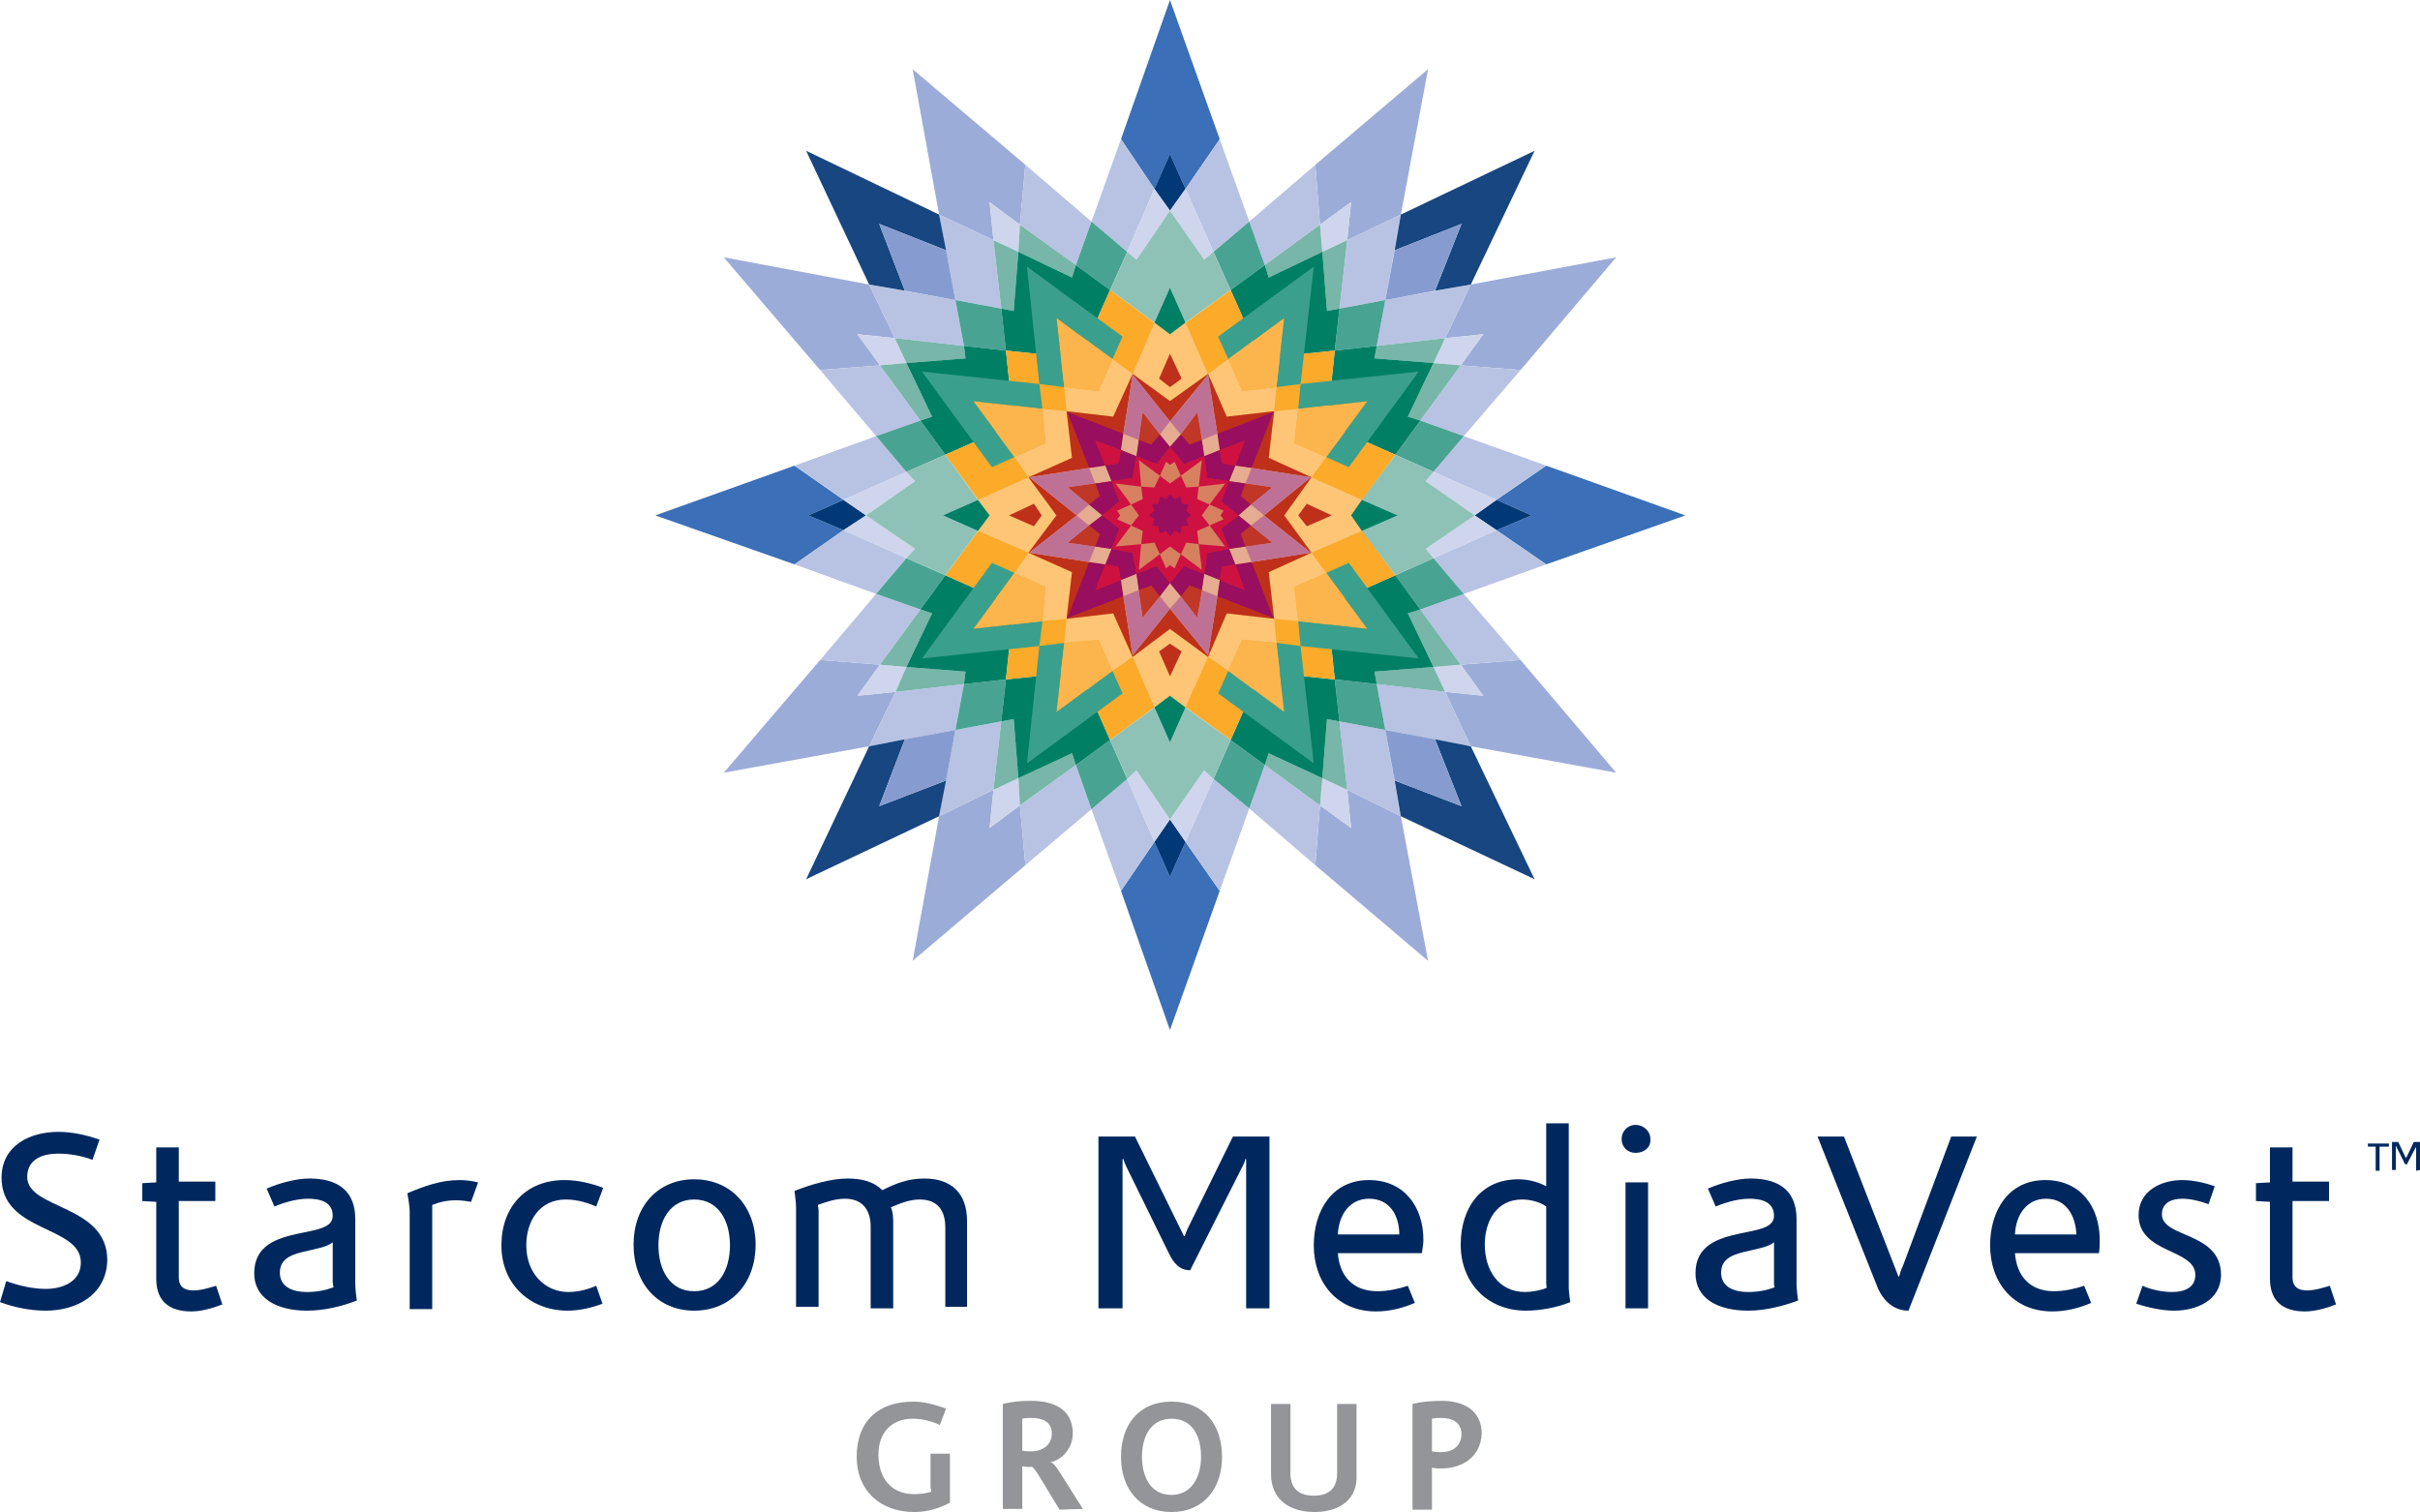 <?xml version="1.0" encoding="utf-8"?>
<!-- Generator: Adobe Illustrator 19.0.1, SVG Export Plug-In . SVG Version: 6.00 Build 0)  -->
<svg version="1.1" id="Layer_1" xmlns="http://www.w3.org/2000/svg" xmlns:xlink="http://www.w3.org/1999/xlink" x="0px" y="0px"
	 width="311.3px" height="194.5px" viewBox="386.2 277.5 311.3 194.5" style="enable-background:new 386.2 277.5 311.3 194.5;"
	 xml:space="preserve">
<style type="text/css">
	.st0{fill:#3B6FB7;}
	.st1{fill:#9CACD8;}
	.st2{fill:#B8C3E4;}
	.st3{fill:#49A392;}
	.st4{fill:#003976;}
	.st5{fill:#CED5EC;}
	.st6{fill:#77B6A9;}
	.st7{fill:#007F65;}
	.st8{fill:#FBAA29;}
	.st9{fill:#8FC2B7;}
	.st10{fill:#FEC576;}
	.st11{fill:#BE301A;}
	.st12{fill:none;}
	.st13{fill:#3B9F8D;}
	.st14{fill:#FCB54C;}
	.st15{fill:#990E5E;}
	.st16{fill:#174680;}
	.st17{fill:#869CD0;}
	.st18{fill:#F3B46D;}
	.st19{fill:#BF7195;}
	.st20{fill:#E6AC92;}
	.st21{fill:#CE1141;}
	.st22{fill:#C03627;}
	.st23{fill:#BF3629;}
	.st24{fill:#00285E;}
	.st25{fill:#519241;}
	.st26{fill:#D78060;}
	.st27{fill:#939598;}
</style>
<polygon class="st0" points="536.7,297.3 538.7,301.8 543.1,295.4 536.7,277.5 530.4,295.4 534.7,301.8 "/>
<polygon class="st0" points="536.7,390.3 534.7,385.8 530.4,392.1 536.7,410 543.1,392.1 538.7,385.8 "/>
<polygon class="st0" points="583.2,343.8 578.7,345.7 585.1,350.1 603,343.8 585.1,337.4 578.7,341.8 "/>
<polygon class="st0" points="490.2,343.8 494.7,341.8 488.4,337.4 470.5,343.8 488.4,350.1 494.7,345.7 "/>
<polygon class="st1" points="496.5,367 499.4,363 491.7,362.4 479.3,376.9 498,373.5 501.4,366.5 "/>
<polygon class="st1" points="513.5,303.5 517.4,306.4 518.1,298.7 503.6,286.4 507,305.1 514,308.4 "/>
<polygon class="st1" points="577,320.5 574.1,324.5 581.8,325.1 594.1,310.6 575.4,314.1 572.1,321 "/>
<polygon class="st1" points="560,384 556,381.1 555.4,388.8 569.9,401.1 566.4,382.5 559.5,379.1 "/>
<polygon class="st2" points="570.6,349.3 574.5,353.9 585.1,350.1 578.7,345.7 "/>
<polygon class="st2" points="542.3,309.9 546.9,306 543.1,295.4 538.7,301.8 "/>
<polygon class="st2" points="502.8,338.2 498.9,333.6 488.4,337.4 494.7,341.8 "/>
<polygon class="st2" points="515,317.2 514,308.4 507,305.1 509.1,316.1 "/>
<polygon class="st2" points="563.3,322 572.1,321 575.4,314.1 564.4,316.1 "/>
<polygon class="st2" points="510.2,365.5 501.4,366.5 498,373.5 509.1,371.4 "/>
<polygon class="st2" points="558.5,370.3 559.5,379.1 566.4,382.5 564.4,371.4 "/>
<polygon class="st2" points="531.2,377.7 526.6,381.6 530.4,392.1 534.7,385.8 "/>
<polygon class="st1" points="513.5,384 514,379.1 507,382.5 503.6,401.1 518.1,388.8 517.4,381.1 "/>
<polygon class="st1" points="560,303.5 559.5,308.4 566.4,305.1 569.9,286.4 555.4,298.7 556,306.4 "/>
<polygon class="st1" points="496.5,320.5 501.3,321 498,314.1 479.3,310.6 491.7,325.1 499.4,324.5 "/>
<polygon class="st1" points="581.8,362.4 574.1,363 577,367 572.1,366.5 575.4,373.5 594.1,376.9 "/>
<polygon class="st2" points="494.7,345.7 488.4,350.1 498.9,353.9 502.8,349.3 "/>
<polygon class="st2" points="578.7,341.8 585.1,337.4 574.5,333.6 570.6,338.2 "/>
<polygon class="st2" points="558.5,317.2 564.4,316.1 566.4,305.1 559.5,308.4 "/>
<polygon class="st2" points="563.3,365.5 564.4,371.4 575.4,373.5 572.1,366.5 "/>
<polygon class="st2" points="515,370.3 509.1,371.4 507,382.5 514,379.1 "/>
<polygon class="st2" points="510.2,322 509.1,316.1 498,314.1 501.3,321 "/>
<polygon class="st2" points="534.7,301.8 530.4,295.4 526.6,306 531.2,309.9 "/>
<polygon class="st2" points="538.7,385.8 543.1,392.1 546.9,381.5 542.3,377.7 "/>
<polygon class="st2" points="524.6,311.6 526.6,306 518.1,298.7 517.4,306.4 "/>
<polygon class="st2" points="499.4,324.5 491.7,325.1 498.9,333.6 504.6,331.6 "/>
<polygon class="st2" points="574.1,363 581.8,362.4 574.5,353.9 568.9,355.9 "/>
<polygon class="st2" points="504.6,355.9 498.9,353.9 491.7,362.4 499.4,363 "/>
<polygon class="st2" points="556,306.4 555.4,298.7 546.9,306 548.9,311.6 "/>
<polygon class="st2" points="548.9,375.9 546.9,381.5 555.4,388.8 556,381.1 "/>
<polygon class="st2" points="568.9,331.6 574.5,333.6 581.8,325.1 574.1,324.5 "/>
<polygon class="st2" points="517.4,381.1 518.1,388.8 526.6,381.6 524.6,375.9 "/>
<polygon class="st3" points="558.5,370.3 564.4,371.4 563.3,365.5 557.9,364.9 "/>
<polygon class="st3" points="510.2,365.5 509.1,371.4 515,370.3 515.6,364.9 "/>
<polygon class="st3" points="563.3,322 564.4,316.1 558.5,317.2 557.9,322.6 "/>
<polygon class="st3" points="565.7,351.5 568.9,355.9 574.5,353.9 570.6,349.3 "/>
<polygon class="st3" points="544.5,314.8 548.9,311.6 546.9,306 542.3,309.9 "/>
<polygon class="st3" points="515,317.2 509.1,316.1 510.2,322 515.6,322.6 "/>
<polygon class="st3" points="544.5,372.7 542.3,377.7 546.9,381.5 548.9,375.9 "/>
<polygon class="st3" points="565.7,336 570.6,338.2 574.5,333.6 568.9,331.6 "/>
<polygon class="st3" points="529,372.7 524.6,375.9 526.6,381.6 531.2,377.7 "/>
<polygon class="st3" points="507.8,351.5 502.8,349.3 498.9,353.9 504.6,355.9 "/>
<polygon class="st3" points="529,314.8 531.2,309.9 526.6,306 524.6,311.6 "/>
<polygon class="st3" points="507.8,336 504.6,331.6 498.9,333.6 502.8,338.2 "/>
<polygon class="st4" points="538.7,301.8 536.7,297.3 534.7,301.8 536.7,304.6 "/>
<polygon class="st5" points="541.1,310.9 542.3,309.9 538.7,301.8 536.7,304.6 "/>
<polygon class="st5" points="536.7,304.6 534.7,301.8 531.2,309.9 532.4,310.9 "/>
<polygon class="st5" points="572.1,366.5 577,367 574.1,363 570.6,363.3 "/>
<polygon class="st6" points="563,363.9 563.3,365.5 572.1,366.5 570.6,363.3 "/>
<polygon class="st6" points="567.3,356.4 570.6,363.3 574.1,363 568.9,355.9 "/>
<polygon class="st7" points="570.6,363.3 567.3,356.4 568.9,355.9 565.7,351.5 556.9,355.4 557.9,364.9 563.3,365.5 563,363.9 "/>
<polygon class="st5" points="501.3,321 496.5,320.5 499.4,324.5 502.8,324.2 "/>
<polygon class="st6" points="510.4,323.6 510.2,322 501.3,321 502.8,324.2 "/>
<polygon class="st6" points="502.8,324.2 499.4,324.5 504.6,331.6 506.1,331.1 "/>
<polygon class="st7" points="515.6,322.6 510.2,322 510.4,323.6 502.8,324.2 506.1,331.1 504.6,331.6 507.8,336 516.6,332.1 "/>
<polygon class="st5" points="499.4,363 496.5,367 501.4,366.5 502.8,363.3 "/>
<polygon class="st6" points="502.8,363.3 501.4,366.5 510.2,365.5 510.4,363.9 "/>
<polygon class="st6" points="506.1,356.4 504.6,355.9 499.4,363 502.8,363.3 "/>
<polygon class="st7" points="516.6,355.4 507.8,351.5 504.6,355.9 506.1,356.4 502.8,363.3 510.4,363.9 510.2,365.5 515.6,364.9 "/>
<polygon class="st5" points="574.1,324.5 577,320.5 572.1,321 570.6,324.2 "/>
<polygon class="st6" points="570.6,324.2 572.1,321 563.3,322 563,323.6 "/>
<polygon class="st6" points="567.3,331.1 568.9,331.6 574.1,324.5 570.6,324.2 "/>
<polygon class="st7" points="556.9,332.1 565.7,336 568.9,331.6 567.3,331.1 570.6,324.2 563,323.6 563.3,322 557.9,322.6 "/>
<polygon class="st4" points="534.7,385.8 536.7,390.3 538.7,385.8 536.7,382.9 "/>
<polygon class="st5" points="532.4,376.6 531.2,377.7 534.7,385.8 536.7,382.9 "/>
<polygon class="st5" points="536.7,382.9 538.7,385.8 542.3,377.7 541.1,376.6 "/>
<polygon class="st4" points="578.7,345.7 583.2,343.8 578.7,341.8 575.9,343.8 "/>
<polygon class="st5" points="569.6,348.1 570.6,349.3 578.7,345.7 575.9,343.8 "/>
<polygon class="st5" points="575.9,343.8 578.7,341.8 570.6,338.2 569.6,339.4 "/>
<polygon class="st5" points="559.5,308.4 560,303.5 556,306.4 556.3,309.9 "/>
<polygon class="st6" points="556.9,317.5 558.5,317.2 559.5,308.4 556.3,309.9 "/>
<polygon class="st6" points="556.3,309.9 556,306.4 548.9,311.6 549.4,313.2 "/>
<polygon class="st7" points="557.9,322.6 558.5,317.2 556.9,317.5 556.3,309.9 549.4,313.2 548.9,311.6 544.5,314.8 548.4,323.6 "/>
<polygon class="st5" points="514,379.1 513.5,384 517.4,381.1 517.2,377.6 "/>
<polygon class="st6" points="516.6,370 515,370.3 514,379.1 517.2,377.6 "/>
<polygon class="st6" points="517.2,377.6 517.4,381.1 524.6,375.9 524.1,374.4 "/>
<polygon class="st7" points="515.6,364.9 515,370.3 516.6,370 517.2,377.6 524.1,374.4 524.6,375.9 529,372.7 525.1,363.9 "/>
<polygon class="st5" points="556,381.1 560,384 559.5,379.1 556.3,377.6 "/>
<polygon class="st6" points="556.3,377.6 559.5,379.1 558.5,370.3 556.9,370 "/>
<polygon class="st6" points="549.4,374.4 548.9,375.9 556,381.1 556.3,377.6 "/>
<polygon class="st7" points="548.4,363.9 544.5,372.7 548.9,375.9 549.4,374.4 556.3,377.6 556.9,370 558.5,370.3 557.9,364.9 "/>
<polygon class="st4" points="494.7,341.8 490.2,343.8 494.7,345.7 497.6,343.8 "/>
<polygon class="st5" points="503.9,339.4 502.8,338.2 494.7,341.8 497.6,343.8 "/>
<polygon class="st5" points="497.6,343.8 494.7,345.7 502.8,349.3 503.9,348.1 "/>
<polygon class="st5" points="517.4,306.4 513.5,303.5 514,308.4 517.2,309.9 "/>
<polygon class="st6" points="517.2,309.9 514,308.4 515,317.2 516.6,317.5 "/>
<polygon class="st6" points="524.1,313.2 524.6,311.6 517.4,306.4 517.2,309.9 "/>
<polygon class="st7" points="525.1,323.6 529,314.8 524.6,311.6 524.1,313.2 517.2,309.9 516.6,317.5 515,317.2 515.6,322.6 "/>
<polygon class="st8" points="557.9,364.9 556.9,355.4 565.7,351.5 560,343.8 565.7,336 556.9,332.1 557.9,322.6 548.4,323.6 
	544.5,314.8 536.7,320.5 529,314.8 525.1,323.6 515.6,322.6 516.6,332.1 507.8,336 513.5,343.8 507.8,351.5 516.6,355.4 
	515.6,364.9 525.1,363.9 529,372.7 536.7,367 544.5,372.7 548.4,363.9 "/>
<polygon class="st9" points="541.1,310.9 536.7,304.6 532.4,310.9 531.2,309.9 529,314.8 534.7,319 536.7,314.5 538.7,319 
	544.5,314.8 542.3,309.9 "/>
<polygon class="st9" points="536.7,373 534.7,368.5 529,372.7 531.2,377.7 532.4,376.6 536.7,382.9 541.1,376.6 542.3,377.7 
	544.5,372.7 538.7,368.5 "/>
<polygon class="st9" points="575.9,343.8 569.6,339.4 570.6,338.2 565.7,336 561.4,341.8 566,343.8 561.4,345.8 565.7,351.5 
	570.6,349.3 569.6,348.1 "/>
<polygon class="st10" points="534.7,319 531.9,325.6 536.7,329.1 541.6,325.6 538.7,319 536.7,320.5 "/>
<polygon class="st7" points="534.7,319 536.7,320.5 538.7,319 536.7,314.5 "/>
<polygon class="st10" points="538.7,368.5 541.6,362 536.7,358.4 531.9,362 534.7,368.5 536.7,367 "/>
<polygon class="st7" points="538.7,368.5 536.7,367 534.7,368.5 536.7,373 "/>
<polygon class="st10" points="561.4,341.8 554.9,338.9 551.4,343.8 554.9,348.6 561.4,345.8 560,343.8 "/>
<polygon class="st7" points="561.4,341.8 560,343.8 561.4,345.8 566,343.8 "/>
<polygon class="st9" points="512,341.8 507.8,336 502.8,338.2 503.9,339.4 497.6,343.8 503.9,348.1 502.8,349.3 507.8,351.5 
	512,345.8 507.5,343.8 "/>
<polygon class="st10" points="522.1,343.8 518.5,338.9 512,341.8 513.5,343.8 512,345.8 518.5,348.6 "/>
<polygon class="st7" points="512,341.8 507.5,343.8 512,345.8 513.5,343.8 "/>
<g>
	<polygon class="st11" points="535.3,326.2 536.7,327.3 538.2,326.2 536.7,323 	"/>
	<polygon class="st11" points="538.2,361.3 536.7,360.3 535.3,361.3 536.7,364.5 	"/>
	<polygon class="st11" points="554.3,342.3 553.2,343.8 554.3,345.2 557.5,343.8 	"/>
	<polygon class="st11" points="519.2,342.3 516,343.8 519.2,345.2 520.2,343.8 	"/>
</g>
<polygon class="st12" points="519.9,326.9 520.3,330.1 523.4,330.4 523.1,327.3 "/>
<polygon class="st12" points="550.1,330.4 553.2,330.1 553.5,326.9 550.4,327.3 "/>
<polygon class="st12" points="550.1,357.1 550.4,360.2 553.5,360.6 553.2,357.4 "/>
<polygon class="st12" points="523.4,357.1 520.3,357.4 519.9,360.6 523.1,360.2 "/>
<polygon class="st10" points="552.7,353 556.8,351.2 554.9,348.6 549.4,351.1 550.1,357.1 553.2,357.4 "/>
<polygon class="st10" points="520.7,334.5 516.7,336.3 518.5,338.9 524.1,336.4 523.4,330.4 520.3,330.1 "/>
<polygon class="st10" points="520.3,357.4 523.4,357.1 524.1,351.1 518.5,348.6 516.7,351.2 520.7,353 "/>
<polygon class="st10" points="553.2,330.1 550.1,330.4 549.4,336.4 554.9,338.9 556.8,336.3 552.7,334.5 "/>
<polygon class="st10" points="544,331.1 550.1,330.4 550.4,327.3 546,327.8 544.2,323.7 541.6,325.6 "/>
<polygon class="st10" points="529.4,356.4 523.4,357.1 523.1,360.2 527.5,359.8 529.3,363.8 531.9,362 "/>
<polygon class="st10" points="550.4,360.2 550.1,357.1 544,356.4 541.6,362 544.2,363.8 546,359.8 "/>
<polygon class="st10" points="527.5,327.8 523.1,327.3 523.4,330.4 529.4,331.1 531.9,325.6 529.3,323.7 "/>
<polygon class="st13" points="559.7,349.9 556.8,351.2 562.1,358.4 553.2,357.4 553.5,360.6 568.7,362.2 "/>
<polygon class="st14" points="553.2,357.4 562.1,358.4 556.8,351.2 552.7,353 "/>
<polygon class="st13" points="520.3,330.1 519.9,326.9 504.8,325.3 513.8,337.6 516.7,336.3 511.4,329.1 "/>
<polygon class="st14" points="520.3,330.1 511.4,329.1 516.7,336.3 520.7,334.5 "/>
<polygon class="st13" points="511.4,358.4 516.7,351.2 513.8,349.9 504.8,362.2 519.9,360.6 520.3,357.4 "/>
<polygon class="st14" points="520.3,357.4 520.7,353 516.7,351.2 511.4,358.4 "/>
<polygon class="st13" points="562.1,329.1 556.8,336.3 559.7,337.6 568.7,325.3 553.5,326.9 553.2,330.1 "/>
<polygon class="st14" points="553.2,330.1 552.7,334.5 556.8,336.3 562.1,329.1 "/>
<polygon class="st13" points="550.4,327.3 553.5,326.9 555.2,311.8 542.9,320.8 544.2,323.7 551.4,318.4 "/>
<polygon class="st14" points="550.4,327.3 551.4,318.4 544.2,323.7 546,327.8 "/>
<polygon class="st13" points="523.1,360.2 519.9,360.6 518.3,375.7 530.6,366.7 529.3,363.8 522.1,369.1 "/>
<polygon class="st14" points="523.1,360.2 522.1,369.1 529.3,363.8 527.5,359.8 "/>
<polygon class="st13" points="551.4,369.1 544.2,363.8 542.9,366.7 555.2,375.7 553.5,360.6 550.4,360.2 "/>
<polygon class="st14" points="550.4,360.2 546,359.8 544.2,363.8 551.4,369.1 "/>
<polygon class="st13" points="522.1,318.4 529.3,323.7 530.6,320.8 518.3,311.8 519.9,326.9 523.1,327.3 "/>
<polygon class="st14" points="523.1,327.3 527.5,327.8 529.3,323.7 522.1,318.4 "/>
<polygon class="st11" points="554.9,348.6 551.4,343.8 554.9,338.9 549.4,336.4 550.1,330.4 544,331.1 541.6,325.6 536.7,329.1 
	531.9,325.6 529.4,331.1 523.4,330.4 524.1,336.4 518.5,338.9 522.1,343.8 518.5,348.6 524.1,351.1 523.4,357.1 529.4,356.4 
	531.9,362 536.7,358.4 541.6,362 544,356.4 550.1,357.1 549.4,351.1 "/>
<polygon class="st15" points="546.3,334.2 545.1,337.4 547.2,337.7 550,330.5 542.8,333.3 543.1,335.4 "/>
<polygon class="st15" points="527.1,353.4 528.4,350.1 526.3,349.8 523.5,357 530.7,354.2 530.4,352.1 "/>
<polygon class="st15" points="546.3,353.4 543.1,352.1 542.8,354.2 550,357 547.2,349.8 545.1,350.1 "/>
<polygon class="st15" points="527.1,334.2 530.4,335.4 530.7,333.3 523.5,330.5 526.3,337.7 528.4,337.4 "/>
<polygon class="st16" points="570.8,314.9 575.4,314.1 583.6,296.9 566.4,305.1 565.6,309.7 574.2,306.3 "/>
<polygon class="st16" points="502.6,372.6 498,373.5 489.9,390.6 507,382.5 507.9,377.9 499.3,381.2 "/>
<polygon class="st16" points="502.6,314.9 499.3,306.3 507.9,309.7 507,305.1 489.9,296.9 498,314.1 "/>
<polygon class="st16" points="570.8,372.6 574.2,381.2 565.6,377.9 566.4,382.5 583.6,390.6 575.4,373.5 "/>
<polygon class="st17" points="570.8,314.9 574.2,306.3 565.6,309.7 564.4,316.1 "/>
<polygon class="st17" points="502.6,372.6 499.3,381.2 507.9,377.9 509.1,371.4 "/>
<polygon class="st17" points="570.8,372.6 564.4,371.4 565.6,377.9 574.2,381.2 "/>
<polygon class="st17" points="502.6,314.9 509.1,316.1 507.9,309.7 499.3,306.3 "/>
<polygon class="st18" points="540.2,356.9 538.1,354.2 536.7,355.8 541.6,361.8 542.8,354.2 540.8,353.4 "/>
<polygon class="st18" points="533.2,330.6 535.4,333.4 536.7,331.7 531.9,325.7 530.7,333.3 532.7,334.1 "/>
<polygon class="st18" points="523.6,340.2 527.1,339.7 526.3,337.7 518.6,338.9 524.7,343.8 526.3,342.4 "/>
<polygon class="st18" points="548.8,343.8 547.1,345.1 549.8,347.3 546.4,347.8 547.2,349.8 554.8,348.6 "/>
<polygon class="st18" points="549.8,340.2 547.1,342.4 548.8,343.8 554.8,338.9 547.2,337.7 546.4,339.7 "/>
<polygon class="st18" points="523.6,347.3 526.3,345.1 524.7,343.8 518.6,348.6 526.3,349.8 527.1,347.8 "/>
<polygon class="st18" points="533.2,356.9 532.7,353.4 530.7,354.2 531.9,361.8 536.7,355.8 535.4,354.2 "/>
<polygon class="st18" points="540.2,330.6 540.8,334.1 542.8,333.3 541.6,325.7 536.7,331.7 538.1,333.4 "/>
<polygon class="st19" points="540.2,356.9 538.1,354.2 536.7,355.8 541.6,361.8 542.8,354.2 540.8,353.4 "/>
<polygon class="st19" points="533.2,330.6 535.4,333.4 536.7,331.7 531.9,325.7 530.7,333.3 532.7,334.1 "/>
<polygon class="st19" points="523.6,340.2 527.1,339.7 526.3,337.7 518.6,338.9 524.7,343.8 526.3,342.4 "/>
<polygon class="st19" points="548.8,343.8 547.1,345.1 549.8,347.3 546.4,347.8 547.2,349.8 554.8,348.6 "/>
<polygon class="st19" points="549.8,340.2 547.1,342.4 548.8,343.8 554.8,338.9 547.2,337.7 546.4,339.7 "/>
<polygon class="st19" points="523.6,347.3 526.3,345.1 524.7,343.8 518.6,348.6 526.3,349.8 527.1,347.8 "/>
<polygon class="st19" points="533.2,356.9 532.7,353.4 530.7,354.2 531.9,361.8 536.7,355.8 535.4,354.2 "/>
<polygon class="st19" points="540.2,330.6 540.8,334.1 542.8,333.3 541.6,325.7 536.7,331.7 538.1,333.4 "/>
<polygon class="st20" points="536.7,335 538.1,333.4 536.7,331.7 535.4,333.4 "/>
<polygon class="st20" points="545.5,343.8 547.1,345.1 548.8,343.8 547.1,342.4 "/>
<polygon class="st20" points="541.1,336.2 543.1,335.4 542.8,333.3 540.8,334.1 "/>
<polygon class="st20" points="544.3,339.4 546.4,339.7 547.2,337.7 545.1,337.4 "/>
<polygon class="st20" points="541.1,351.3 540.8,353.4 542.8,354.2 543.1,352.1 "/>
<polygon class="st20" points="536.7,352.5 535.4,354.2 536.7,355.8 538.1,354.2 "/>
<polygon class="st20" points="544.3,348.1 545.1,350.1 547.2,349.8 546.4,347.8 "/>
<polygon class="st20" points="532.4,336.2 532.7,334.1 530.7,333.3 530.4,335.4 "/>
<polygon class="st20" points="532.4,351.3 530.4,352.1 530.7,354.2 532.7,353.4 "/>
<polygon class="st20" points="528,343.8 526.3,342.4 524.7,343.8 526.3,345.1 "/>
<polygon class="st20" points="529.2,339.4 528.4,337.4 526.3,337.7 527.1,339.7 "/>
<polygon class="st20" points="529.2,348.1 527.1,347.8 526.3,349.8 528.4,350.1 "/>
<polygon class="st21" points="545.1,337.4 546.3,334.2 543.1,335.4 543.4,337.1 "/>
<polygon class="st15" points="544.3,339.4 545.1,337.4 543.4,337.1 543.1,335.4 541.1,336.2 541.5,339 "/>
<polygon class="st22" points="538.1,354.2 540.2,356.9 540.8,353.4 539.2,352.8 "/>
<polygon class="st15" points="536.7,352.5 538.1,354.2 539.2,352.8 540.8,353.4 541.1,351.3 538.5,350.3 "/>
<polygon class="st22" points="535.4,333.4 533.2,330.6 532.7,334.1 534.3,334.7 "/>
<polygon class="st15" points="536.7,335 535.4,333.4 534.3,334.7 532.7,334.1 532.4,336.2 535,337.2 "/>
<polygon class="st22" points="527.1,339.7 523.6,340.2 526.3,342.4 527.7,341.3 "/>
<polygon class="st15" points="529.2,339.4 527.1,339.7 527.7,341.3 526.3,342.4 528,343.8 530.2,342 "/>
<polygon class="st23" points="546.4,347.8 549.8,347.3 547.1,345.1 545.8,346.2 "/>
<polygon class="st15" points="543.3,345.5 544.3,348.1 546.4,347.8 545.8,346.2 547.1,345.1 545.5,343.8 "/>
<polygon class="st21" points="528.4,350.1 527.1,353.4 530.4,352.1 530.1,350.4 "/>
<polygon class="st15" points="529.2,348.1 528.4,350.1 530.1,350.4 530.4,352.1 532.4,351.3 531.9,348.6 "/>
<polygon class="st21" points="543.1,352.1 546.3,353.4 545.1,350.1 543.4,350.4 "/>
<polygon class="st15" points="541.1,351.3 543.1,352.1 543.4,350.4 545.1,350.1 544.3,348.1 541.5,348.6 "/>
<polygon class="st22" points="547.1,342.4 549.8,340.2 546.4,339.7 545.8,341.3 "/>
<polygon class="st15" points="545.5,343.8 547.1,342.4 545.8,341.3 546.4,339.7 544.3,339.4 543.3,342 "/>
<polygon class="st22" points="526.3,345.1 523.6,347.3 527.1,347.8 527.7,346.2 "/>
<polygon class="st15" points="528,343.8 526.3,345.1 527.7,346.2 527.1,347.8 529.2,348.1 530.2,345.5 "/>
<polygon class="st22" points="532.7,353.4 533.2,356.9 535.4,354.2 534.3,352.8 "/>
<polygon class="st15" points="532.4,351.3 532.7,353.4 534.3,352.8 535.4,354.2 536.7,352.5 535,350.3 "/>
<polygon class="st21" points="530.4,335.4 527.1,334.2 528.4,337.4 530.1,337.1 "/>
<polygon class="st15" points="532.4,336.2 530.4,335.4 530.1,337.1 528.4,337.4 529.2,339.4 531.9,339 "/>
<polygon class="st22" points="540.8,334.1 540.2,330.6 538.1,333.4 539.2,334.7 "/>
<polygon class="st15" points="541.1,336.2 540.8,334.1 539.2,334.7 538.1,333.4 536.7,335 538.5,337.2 "/>
<g>
	<path class="st24" d="M392.1,446.1c-2,0-4-0.4-5.9-1.1l0.8-2.7c1.7,0.6,3.4,1,5.1,1c2.1,0,4.5-0.9,4.5-3.4
		c0-4.8-10.2-3.8-10.2-10.9c0-4.1,3.6-5.9,7.3-5.9c1.8,0,3.6,0.4,5.3,1l-0.9,2.6c-1.3-0.5-2.9-0.8-4.4-0.8c-2,0-4,0.7-4,3
		c0,4.2,10.3,3.5,10.3,10.7C399.9,444.1,396,446.1,392.1,446.1z"/>
	<path class="st24" d="M410.8,446.2c-2.8,0-4.5-1.3-4.5-4.2v-9.9l-1.8-0.1v-2.3l1.8-0.1v-4.5h2.9v4.4h4.7v2.5h-4.7v9.8
		c0,1.3,0.8,1.7,1.9,1.7c1,0,2.2-0.4,2.9-0.6l0.8,2.4C413.5,445.8,412.1,446.2,410.8,446.2z"/>
	<path class="st24" d="M425.7,446.1c-3.9,0-6.8-1.6-6.8-4.8c0-3.6,2.9-4.5,5.6-5.1c2.3-0.5,4.5-0.7,4.5-2.3c0-1.9-1.8-2.2-3.2-2.2
		c-1.7,0-3.6,0.7-4.3,1l-1-2.3c1.6-0.7,3.8-1.3,5.5-1.3c3.9,0,5.9,1.8,5.9,5.2v8.4c0,0.7,0.2,2.1,0.2,2.1
		C430.3,445.5,428,446.1,425.7,446.1z M429,442.4v-5.1c-0.7,0.6-2,0.8-3.2,1.1c-1.9,0.4-3.6,0.9-3.6,2.8c0,1.7,1.4,2.5,3.5,2.5
		c1.2,0,2.3-0.2,3.4-0.6C429.1,443.1,429,442.6,429,442.4z"/>
	<path class="st24" d="M446.8,432.1c-0.6-0.1-1.3-0.2-1.9-0.2c-1.1,0-2.1,0.2-3.1,0.6c0,0,0,0.5,0,0.7v12.7h-2.9v-12.6
		c0-0.7-0.3-2.3-0.3-2.3c2.1-0.9,4.3-1.7,6.7-1.7c0.8,0,1.6,0.1,2.4,0.3L446.8,432.1z"/>
	<path class="st24" d="M459.2,446.1c-4.6,0-8.5-3.2-8.5-8.4c0-5,3.2-8.4,8.1-8.4c1.7,0,3.4,0.4,5,1l-0.9,2.4
		c-0.9-0.4-2.4-0.9-3.9-0.9c-3.5,0-5.1,2.9-5.1,5.9c0,3.7,2.5,6,5.4,6c1.4,0,2.7-0.4,3.6-0.8l0.8,2.3
		C462.4,445.7,460.8,446.1,459.2,446.1z"/>
	<path class="st24" d="M475.5,446.1c-4.7,0-7.8-3.5-7.8-8.5c0-4.9,3.1-8.4,7.8-8.4c4.7,0,7.9,3.5,7.9,8.4
		C483.4,442.6,480.2,446.1,475.5,446.1z M475.5,431.8c-3.1,0-4.6,2.7-4.6,5.9c0,3.2,1.5,5.9,4.6,5.9s4.6-2.7,4.6-5.9
		C480.1,434.5,478.6,431.8,475.5,431.8z"/>
	<path class="st24" d="M507.8,445.8v-10.4c0-2.2-1-3.6-3.3-3.6c-1.3,0-2.5,0.5-3.7,1c0.3,0.7,0.3,1.5,0.3,2.2v10.8h-2.9v-10.5
		c0-2.2-1.1-3.6-3.3-3.6c-1.2,0-2.4,0.4-3.5,0.8c0,0,0.1,0.5,0.1,0.8v12.3h-2.9v-12.8c0-0.7-0.2-2.1-0.2-2.1c2-0.8,4.7-1.6,6.8-1.6
		c1.9,0,3.4,0.4,4.5,1.5c1.6-0.8,3.2-1.5,5.4-1.5c3.5,0,5.5,1.9,5.5,5.5v11h-2.8V445.8z"/>
	<path class="st24" d="M546.5,445.8v-19.2h-0.1c0,0-0.1,0.5-0.4,1l-6.7,13.3c-1.3,0-2.1-0.8-2.8-2.3l-5.4-11c-0.2-0.4-0.4-1-0.4-1
		h-0.1v19.2h-3.1v-22.1h4.7l5.8,11.8c0.1,0.2,0.5,1,0.5,1h0.1c0,0,0.2-0.6,0.4-1l5.8-11.8h4.7v22.1H546.5z"/>
	<path class="st24" d="M569.1,438.7h-10.8c0.2,2.9,1.9,4.9,5.1,4.9c1.3,0,2.7-0.3,3.9-0.7l0.9,2.2c-1.6,0.7-3.3,1.1-5,1.1
		c-5,0-8-3.7-8-8.5c0-4.4,2.3-8.4,7.1-8.4c4.5,0,7,3.4,7,7.7C569.3,437.5,569.2,438.1,569.1,438.7z M562.3,431.7
		c-2.5,0-3.9,2.1-4,4.6h7.9C566.2,433.9,565,431.7,562.3,431.7z"/>
	<path class="st24" d="M582.5,446.1c-5,0-8.4-3.6-8.4-8.5c0-4.6,2.5-8.4,7.4-8.4c1.2,0,2.5,0.3,3.6,0.9V422h2.9v21.1
		c0,0.6,0.2,1.9,0.2,1.9C586.5,445.7,584.3,446.1,582.5,446.1z M585.1,442.5v-9.8c-0.8-0.6-2.1-0.9-3.1-0.9c-3.3,0-4.8,2.8-4.8,5.8
		c0,3.2,1.7,6.1,5.2,6.1c0.8,0,1.9-0.2,2.7-0.5C585.2,443.1,585.1,442.9,585.1,442.5z"/>
	<path class="st24" d="M596.6,425.8c-1,0-1.8-0.7-1.8-1.8c0-1,0.8-1.8,1.8-1.8s1.9,0.8,1.9,1.8C598.6,425.1,597.7,425.8,596.6,425.8
		z M595.3,445.8v-16.2h2.9v16.2H595.3z"/>
	<path class="st24" d="M611.1,446.1c-4,0-6.8-1.6-6.8-4.8c0-3.6,2.9-4.5,5.6-5.1c2.3-0.5,4.5-0.7,4.5-2.3c0-1.9-1.8-2.2-3.2-2.2
		c-1.7,0-3.6,0.7-4.3,1l-1-2.3c1.6-0.7,3.8-1.3,5.5-1.3c3.9,0,5.9,1.8,5.9,5.2v8.4c0,0.7,0.2,2.1,0.2,2.1
		C615.6,445.5,613.3,446.1,611.1,446.1z M614.4,442.4v-5.1c-0.7,0.6-2,0.8-3.2,1.1c-1.9,0.4-3.6,0.9-3.6,2.8c0,1.7,1.4,2.5,3.5,2.5
		c1.2,0,2.3-0.2,3.4-0.6C614.4,443.1,614.4,442.6,614.4,442.4z"/>
	<path class="st24" d="M631.7,446.1c-2.2,0-3.4-1.7-3.9-2.8l-7.8-19.6h3.4l6.5,16.7l0.5,1.3h0.1c0,0,0.2-0.8,0.5-1.4l6.2-16.6h3.3
		L631.7,446.1z"/>
	<path class="st24" d="M656.2,438.7h-10.8c0.2,2.9,1.9,4.9,5,4.9c1.3,0,2.7-0.3,3.9-0.7l0.9,2.2c-1.6,0.7-3.3,1.1-5,1.1
		c-5,0-8-3.7-8-8.5c0-4.4,2.3-8.4,7.1-8.4c4.5,0,7,3.4,7,7.7C656.3,437.5,656.3,438.1,656.2,438.7z M649.4,431.7
		c-2.5,0-3.9,2.1-4,4.6h7.9C653.2,433.9,652,431.7,649.4,431.7z"/>
	<path class="st24" d="M665.9,446.1c-1.6,0-3.4-0.4-4.9-0.9l0.8-2.3c1.1,0.5,2.6,0.8,3.8,0.8c1.5,0,3-0.5,3-2.2
		c0-3.4-7.3-2.7-7.3-7.7c0-3.1,2.9-4.5,5.6-4.5c1.5,0,3.1,0.4,4.2,0.8l-0.8,2.3c-1.1-0.4-2.3-0.7-3.4-0.7c-1.3,0-2.6,0.5-2.6,2
		c0,3.1,7.6,2.2,7.6,7.8C671.9,444.8,668.7,446.1,665.9,446.1z"/>
	<path class="st24" d="M682.7,446.2c-2.8,0-4.5-1.3-4.5-4.2v-9.9l-1.8-0.1v-2.3l1.8-0.1v-4.5h2.9v4.4h4.7v2.5h-4.7v9.8
		c0,1.3,0.8,1.7,1.9,1.7c1,0,2.2-0.4,2.9-0.6l0.8,2.4C685.4,445.8,684,446.2,682.7,446.2z"/>
</g>
<g>
	<path class="st24" d="M693.5,425v-0.4h-2.7v0.4h1v3.1h0.5V425H693.5z"/>
	<path class="st24" d="M697,428.1V425l0,0c0,0,0,0.1-0.1,0.2l-1.1,2.1c-0.2,0-0.3-0.1-0.4-0.4l-0.9-1.8c0-0.1-0.1-0.2-0.1-0.2l0,0
		v3.1h-0.5v-3.6h0.8l0.9,1.9l0.1,0.2l0,0c0,0,0-0.1,0.1-0.2l0.9-1.9h0.8v3.6L697,428.1L697,428.1z"/>
</g>
<polygon class="st25" points="540.5,344.8 539.4,345.3 539.5,346.5 542,346.8 "/>
<polygon class="st25" points="533.9,341 531.4,340.7 532.9,342.7 534.1,342.2 "/>
<polygon class="st25" points="532.9,344.8 531.4,346.8 533.9,346.5 534.1,345.3 "/>
<polygon class="st25" points="540.5,342.7 542,340.7 539.5,341 539.4,342.2 "/>
<polygon class="st25" points="536.3,338.6 535.7,340 536.7,340.7 537.8,340 537.1,338.6 536.7,338.9 "/>
<polygon class="st25" points="537.1,348.9 537.8,347.6 536.7,346.8 535.7,347.6 536.3,348.9 536.7,348.6 "/>
<polygon class="st25" points="541.9,343.3 540.5,342.7 539.8,343.8 540.5,344.8 541.9,344.2 541.6,343.8 "/>
<polygon class="st25" points="539.5,341 539.8,338.5 537.8,340 538.3,341.1 "/>
<polygon class="st25" points="533.9,346.5 533.7,349.1 535.7,347.6 535.2,346.4 "/>
<polygon class="st25" points="537.8,347.6 539.8,349.1 539.5,346.5 538.3,346.4 "/>
<polygon class="st25" points="533.7,343.8 532.9,342.7 531.6,343.3 531.9,343.8 531.6,344.2 532.9,344.8 "/>
<polygon class="st25" points="535.7,340 533.7,338.5 533.9,341 535.2,341.1 "/>
<polygon class="st21" points="545.5,343.8 543.3,342 544.3,339.4 541.5,339 541.1,336.2 538.5,337.2 536.7,335 535,337.2 
	532.4,336.2 531.9,339 529.2,339.4 530.2,342 528,343.8 530.2,345.5 529.2,348.1 531.9,348.6 532.4,351.3 535,350.3 536.7,352.5 
	538.5,350.3 541.1,351.3 541.5,348.6 544.3,348.1 543.3,345.5 "/>
<polygon class="st15" points="539.4,343.8 538.8,343.2 539.1,342.4 538.2,342.3 538.1,341.4 537.3,341.7 536.7,341.1 536.2,341.7 
	535.4,341.4 535.2,342.3 534.4,342.4 534.7,343.2 534,343.8 534.7,344.3 534.4,345.1 535.2,345.2 535.4,346.1 536.2,345.8 
	536.7,346.5 537.3,345.8 538.1,346.1 538.2,345.2 539.1,345.1 538.8,344.3 "/>
<g>
	<polygon class="st26" points="541.8,345.1 540.2,345.8 540.4,347.5 543.8,347.8 	"/>
	<polygon class="st26" points="533,340.1 529.7,339.7 531.7,342.4 533.2,341.7 	"/>
	<polygon class="st26" points="531.7,345.1 529.7,347.8 533,347.5 533.2,345.8 	"/>
	<polygon class="st26" points="541.8,342.4 543.8,339.7 540.4,340.1 540.2,341.7 	"/>
	<polygon class="st26" points="536.2,336.9 535.4,338.7 536.7,339.7 538.1,338.7 537.3,336.9 536.7,337.3 	"/>
	<polygon class="st26" points="537.3,350.6 538.1,348.8 536.7,347.8 535.4,348.8 536.2,350.6 536.7,350.2 	"/>
	<polygon class="st26" points="543.6,343.2 541.8,342.4 540.8,343.8 541.8,345.1 543.6,344.3 543.2,343.8 	"/>
	<polygon class="st26" points="540.4,340.1 540.8,336.7 538.1,338.7 538.8,340.2 	"/>
	<polygon class="st26" points="533,347.5 532.7,350.8 535.4,348.8 534.7,347.3 	"/>
	<polygon class="st26" points="538.1,348.8 540.8,350.8 540.4,347.5 538.8,347.3 	"/>
	<polygon class="st26" points="532.7,343.8 531.7,342.4 529.9,343.2 530.3,343.8 529.9,344.3 531.7,345.1 	"/>
	<polygon class="st26" points="535.4,338.7 532.7,336.7 533,340.1 534.7,340.2 	"/>
</g>
<g>
	<path class="st27" d="M503.8,472c-4.3,0-7.4-2.7-7.4-7.1c0-4.6,2.8-7.1,7.3-7.1c1.4,0,2.8,0.4,4.2,0.9l-0.8,2.1
		c-1.1-0.5-2.3-0.8-3.5-0.8c-2.8,0-4.4,1.9-4.4,4.6c0,2.9,1.5,5.1,4.6,5.1c0.7,0,1.6-0.1,2.2-0.3c0-0.2-0.1-0.4-0.1-0.7v-4.2h2.5
		v6.3C506.9,471.6,505.4,472,503.8,472z"/>
	<path class="st27" d="M522.5,471.7l-2.8-4.6c-0.2-0.3-0.4-0.6-0.7-0.9c-0.1,0-0.3,0-0.4,0c-0.3,0-0.6,0-0.9-0.1v5.5h-2.5v-13.5
		c1.2-0.3,2.3-0.4,3.6-0.4c2.7,0,5.4,0.9,5.4,4.2c0,1.8-1.3,3.4-2.9,3.7l0,0c0.4,0,0.9,0.8,1.1,1.1l3.1,4.9L522.5,471.7L522.5,471.7
		z M518.9,459.9c-0.4,0-0.8,0-1.2,0.1v4.1c0.4,0.1,0.7,0.1,1.1,0.1c1.5,0,2.7-0.8,2.7-2.3S520.3,459.9,518.9,459.9z"/>
	<path class="st27" d="M536.9,472c-4.2,0-6.5-3.1-6.5-7.1s2.2-7.1,6.5-7.1c4.3,0,6.5,3.1,6.5,7.1C543.4,468.9,541.1,472,536.9,472z
		 M536.9,460c-2.8,0-3.8,2.5-3.8,4.9c0,2.4,1,4.9,3.8,4.9c2.7,0,3.8-2.5,3.8-4.9C540.7,462.4,539.7,460,536.9,460z"/>
	<path class="st27" d="M555.3,472c-3.1,0-5.6-1.5-5.6-4.9v-9h2.5v8.9c0,2,1.1,2.9,3,2.9c1.9,0,3-0.9,3-2.9v-8.9h2.5v9
		C560.9,470.4,558.5,472,555.3,472z"/>
	<path class="st27" d="M571.6,466.4c-0.4,0-0.8,0-1.2-0.1v5.4h-2.5v-13.6c1.2-0.3,2.5-0.4,3.8-0.4c2.7,0,5.1,1.2,5.1,4.2
		C576.7,464.9,574.3,466.4,571.6,466.4z M571.6,459.9c-0.4,0-0.8,0-1.2,0.1v4.2c0.4,0.1,0.8,0.1,1.2,0.1c1.5,0,2.6-0.8,2.6-2.4
		C574.1,460.4,573,459.9,571.6,459.9z"/>
</g>
</svg>
